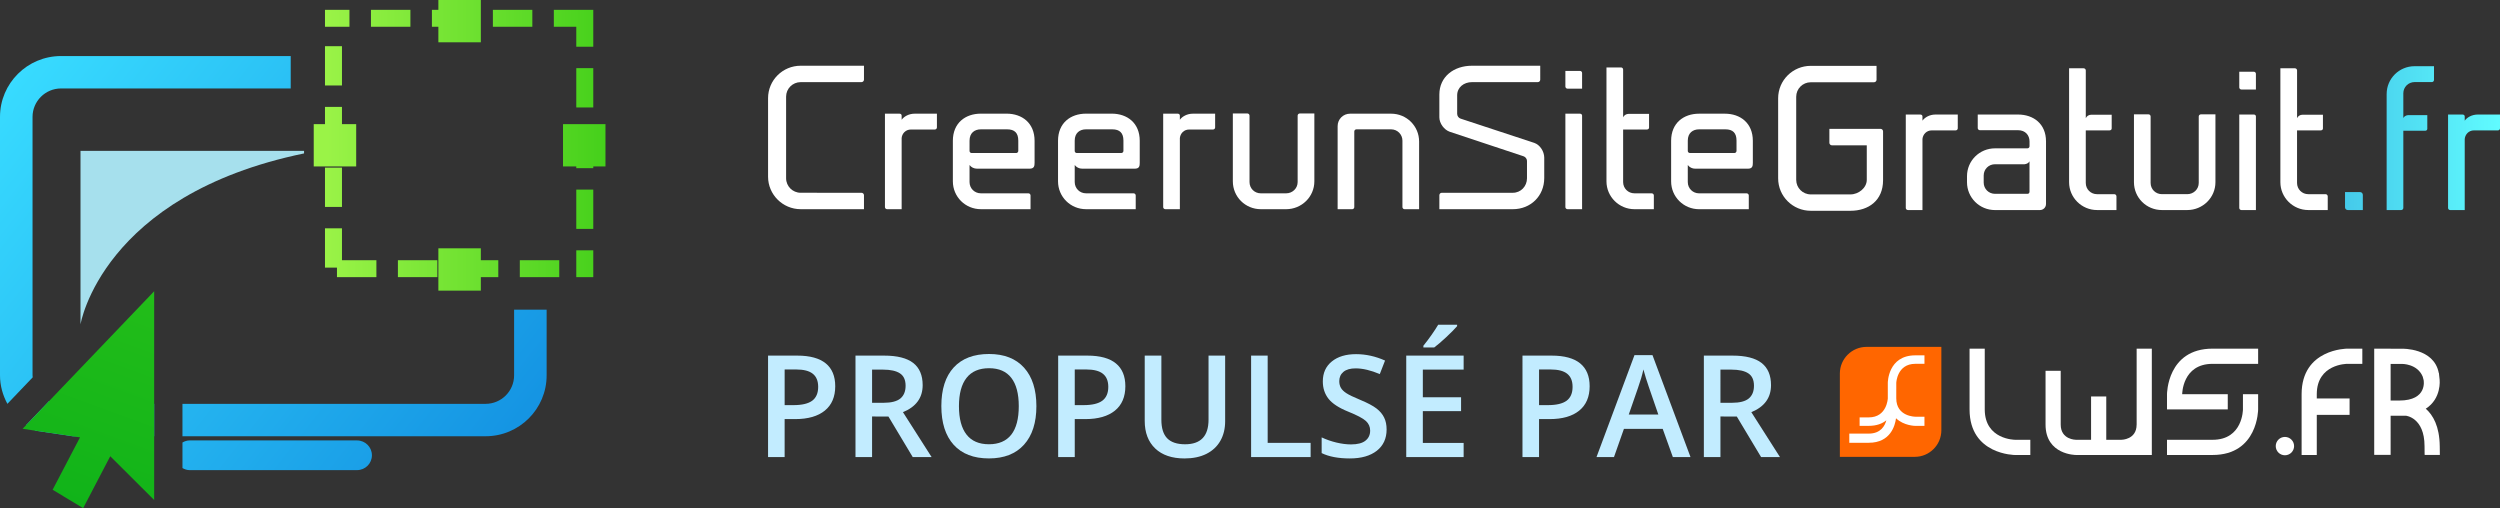 <?xml version="1.0" encoding="utf-8"?>
<!-- Generator: Adobe Illustrator 16.0.3, SVG Export Plug-In . SVG Version: 6.00 Build 0)  -->
<!DOCTYPE svg PUBLIC "-//W3C//DTD SVG 1.1//EN" "http://www.w3.org/Graphics/SVG/1.1/DTD/svg11.dtd">
<svg version="1.1" id="Layer_1" xmlns="http://www.w3.org/2000/svg" xmlns:xlink="http://www.w3.org/1999/xlink" x="0px" y="0px"
	 width="300.092px" height="61px" viewBox="0 0 300.092 61" enable-background="new 0 0 300.092 61" xml:space="preserve">
<rect x="0" y="0" width="300.092" height="61" fill="#333333" stroke="none"/>
<g>
	<path fill="#C2ECFF" d="M100.259,46.363c0,1.271-0.417,2.246-1.25,2.925c-0.833,0.678-2.018,1.019-3.557,1.019h-1.267v4.557h-1.99
		V42.686h3.508c1.521,0,2.659,0.313,3.418,0.932C99.879,44.238,100.259,45.154,100.259,46.363z M94.186,48.63h1.06
		c1.021,0,1.771-0.178,2.249-0.53c0.478-0.357,0.716-0.912,0.716-1.664c0-0.703-0.214-1.226-0.643-1.568
		c-0.427-0.344-1.094-0.518-1.998-0.518h-1.384V48.63z"/>
	<path fill="#C2ECFF" d="M104.681,49.995v4.866h-1.991V42.686h3.44c1.571,0,2.735,0.295,3.49,0.881
		c0.755,0.59,1.134,1.479,1.134,2.666c0,1.516-0.79,2.598-2.367,3.24l3.44,5.391h-2.266l-2.916-4.867L104.681,49.995L104.681,49.995
		z M104.681,48.35h1.383c0.928,0,1.6-0.175,2.017-0.517c0.416-0.349,0.624-0.856,0.624-1.533c0-0.688-0.227-1.187-0.675-1.481
		c-0.45-0.299-1.128-0.451-2.031-0.451h-1.317V48.35z"/>
	<path fill="#C2ECFF" d="M124.405,48.755c0,1.983-0.495,3.524-1.486,4.625c-0.991,1.099-2.396,1.647-4.209,1.647
		c-1.839,0-3.251-0.547-4.236-1.637c-0.985-1.092-1.478-2.643-1.478-4.654c0-2.008,0.495-3.551,1.485-4.629
		c0.992-1.078,2.407-1.616,4.244-1.616c1.812,0,3.21,0.549,4.198,1.641C123.911,45.229,124.405,46.771,124.405,48.755z
		 M115.109,48.755c0,1.498,0.304,2.638,0.909,3.41c0.605,0.776,1.501,1.162,2.691,1.162c1.182,0,2.075-0.382,2.677-1.146
		c0.602-0.769,0.904-1.91,0.904-3.427c0-1.491-0.299-2.627-0.896-3.396c-0.597-0.773-1.486-1.158-2.669-1.158
		c-1.193,0-2.096,0.385-2.703,1.158C115.414,46.128,115.109,47.264,115.109,48.755z"/>
	<path fill="#C2ECFF" d="M135.084,46.363c0,1.271-0.417,2.246-1.25,2.925c-0.833,0.678-2.019,1.019-3.558,1.019h-1.266v4.557h-1.991
		V42.686h3.507c1.521,0,2.662,0.313,3.418,0.932C134.706,44.238,135.084,45.154,135.084,46.363z M129.011,48.63h1.058
		c1.022,0,1.771-0.178,2.249-0.53c0.479-0.357,0.718-0.912,0.718-1.664c0-0.703-0.215-1.226-0.644-1.568
		c-0.427-0.344-1.093-0.518-1.998-0.518h-1.384L129.011,48.63L129.011,48.63z"/>
	<path fill="#C2ECFF" d="M147.063,42.686v7.879c0,0.899-0.194,1.688-0.58,2.36c-0.387,0.675-0.944,1.193-1.674,1.558
		c-0.73,0.365-1.604,0.547-2.62,0.547c-1.51,0-2.685-0.4-3.522-1.197c-0.838-0.803-1.258-1.902-1.258-3.303v-7.844h1.999v7.703
		c0,1.004,0.233,1.745,0.698,2.223c0.468,0.479,1.185,0.717,2.149,0.717c1.877,0,2.814-0.986,2.814-2.953v-7.689H147.063
		L147.063,42.686z"/>
	<path fill="#C2ECFF" d="M150.178,54.861V42.686h1.989v10.471h5.156v1.707h-7.146V54.861z"/>
	<path fill="#C2ECFF" d="M166.444,51.555c0,1.082-0.393,1.934-1.173,2.551c-0.783,0.612-1.862,0.924-3.242,0.924
		c-1.376,0-2.504-0.213-3.381-0.641v-1.886c0.555,0.263,1.146,0.468,1.771,0.619c0.624,0.147,1.205,0.224,1.744,0.224
		c0.789,0,1.371-0.15,1.744-0.451c0.375-0.297,0.563-0.701,0.563-1.207c0-0.455-0.171-0.84-0.516-1.158
		c-0.345-0.314-1.056-0.691-2.134-1.125c-1.11-0.447-1.893-0.963-2.349-1.537c-0.455-0.578-0.684-1.273-0.684-2.082
		c0-1.018,0.361-1.816,1.084-2.4c0.722-0.584,1.69-0.875,2.907-0.875c1.165,0,2.326,0.254,3.479,0.768l-0.63,1.623
		c-1.084-0.455-2.052-0.684-2.9-0.684c-0.642,0-1.131,0.139-1.467,0.42c-0.333,0.281-0.498,0.652-0.498,1.113
		c0,0.318,0.067,0.586,0.2,0.811c0.133,0.229,0.352,0.439,0.657,0.637c0.305,0.201,0.854,0.466,1.648,0.794
		c0.895,0.372,1.549,0.719,1.965,1.041c0.418,0.323,0.724,0.687,0.916,1.09C166.348,50.523,166.444,51.005,166.444,51.555z"/>
	<path fill="#C2ECFF" d="M175.691,54.861h-6.89V42.686h6.89v1.682h-4.898v3.316h4.589v1.666h-4.589v3.819h4.898V54.861z
		 M170.858,41.71v-0.209c0.319-0.392,0.645-0.821,0.979-1.297c0.337-0.479,0.602-0.888,0.798-1.226h2.272v0.174
		c-0.289,0.339-0.723,0.773-1.295,1.312c-0.575,0.535-1.06,0.951-1.454,1.246H170.858z"/>
	<path fill="#C2ECFF" d="M190.816,46.363c0,1.271-0.417,2.246-1.25,2.925c-0.832,0.678-2.017,1.019-3.557,1.019h-1.267v4.557h-1.989
		V42.686h3.505c1.521,0,2.661,0.313,3.42,0.932C190.436,44.238,190.816,45.154,190.816,46.363z M184.743,48.63h1.059
		c1.021,0,1.771-0.178,2.249-0.53c0.478-0.357,0.716-0.912,0.716-1.664c0-0.703-0.214-1.226-0.641-1.568
		c-0.428-0.344-1.096-0.518-1.999-0.518h-1.384V48.63z"/>
	<path fill="#C2ECFF" d="M200.802,54.861l-1.216-3.381h-4.655l-1.192,3.381h-2.099l4.556-12.229h2.165l4.561,12.229H200.802z
		 M199.062,49.764l-1.141-3.313c-0.083-0.226-0.2-0.572-0.347-1.052c-0.146-0.477-0.248-0.828-0.305-1.051
		c-0.15,0.685-0.37,1.432-0.659,2.242l-1.1,3.172h3.551V49.764z"/>
	<path fill="#C2ECFF" d="M206.516,49.995v4.866h-1.99V42.686h3.44c1.571,0,2.734,0.295,3.488,0.881
		c0.756,0.59,1.134,1.479,1.134,2.666c0,1.516-0.788,2.598-2.364,3.24l3.438,5.391h-2.266l-2.916-4.867L206.516,49.995
		L206.516,49.995z M206.516,48.35h1.384c0.928,0,1.6-0.175,2.016-0.517c0.417-0.349,0.625-0.856,0.625-1.533
		c0-0.688-0.226-1.187-0.675-1.481c-0.448-0.299-1.128-0.451-2.032-0.451h-1.316L206.516,48.35L206.516,48.35z"/>
</g>
<g>
	<path fill="#FF6600" d="M227.961,41.639L227.961,41.639h-3.91c-1.766,0-3.201,1.436-3.201,3.2v4.923v1.879v3.198h5.079l0,0h3.909
		c1.768,0,3.197-1.43,3.197-3.198v-4.922v-1.88v-3.2H227.961z"/>
	<path fill="#FFFFFF" d="M227.623,46.718v-0.762c0,0,0.084-2.285,2.283-2.285h1.1v-1.017h-1.1c-3.3,0-3.3,3.302-3.3,3.302v0.762
		v0.337v0.762c0,0-0.087,2.285-2.285,2.285h-1.099v1.016h1.099c0.952,0,1.629-0.275,2.11-0.666c-0.173,0.65-0.667,1.596-2.11,1.596
		h-2.337v1.1h2.337c2.625,0,3.161-2.088,3.271-2.942c0.95,0.912,2.313,0.914,2.313,0.914h1.1v-1.101h-1.1c0,0-2.283,0-2.283-2.201
		v-0.762V46.718z"/>
	<path fill="#FFFFFF" d="M238.243,49.145v-7.291h-1.823v7.291c0,5.471,5.47,5.471,5.47,5.471h1.823V52.79h-1.823
		C241.889,52.79,238.243,52.79,238.243,49.145z"/>
	<path fill="#FFFFFF" d="M256.473,50.968c0,1.822-1.823,1.822-1.823,1.822h-1.821v-5.197h-1.823v5.197h-1.823
		c0,0-1.822,0-1.822-1.822v-6.459h-1.82v6.459c0,3.646,3.644,3.646,3.644,3.646h3.646h1.821h3.646v-3.646l0,0v-9.114h-1.822v9.114
		H256.473z"/>
	<path fill="#FFFFFF" d="M260.12,47.32v1.822l0,0h1.823l0,0h5.471V47.32h-5.471c0,0,0-3.645,3.646-3.645h5.47v-1.824h-5.47
		C260.12,41.854,260.12,47.32,260.12,47.32z"/>
	<path fill="#FFFFFF" d="M269.235,49.145c0,0,0,3.646-3.646,3.646h-5.469v1.823h5.469c5.469,0,5.469-5.471,5.469-5.471V47.32h-1.822
		L269.235,49.145L269.235,49.145z"/>
	<circle fill="#FFFFFF" cx="274.274" cy="53.548" r="1.101"/>
	<path fill="#FFFFFF" d="M276.278,47.32v7.293h1.821V49.8h3.938v-1.969h-3.938V47.32c0-3.645,3.646-3.645,3.646-3.645h1.821v-1.824
		h-1.821C281.745,41.854,276.278,41.854,276.278,47.32z"/>
	<path fill="#FFFFFF" d="M292.859,53.548c-0.029-2.385-0.81-3.729-1.678-4.487c1.919-1.226,1.665-3.472,1.665-3.472l-0.043-0.399
		c-0.006-0.088-0.017-0.176-0.027-0.258l-0.018-0.162l-0.016,0.002c-0.567-3.029-4.423-2.914-4.423-2.914h-1.356v-0.004h-1.97
		v12.744h1.97V49.9h1.823c0,0,2.242,0.201,2.248,3.647c0.001,1.065,0.016,1.065,0.016,1.065h1.823L292.859,53.548z M286.963,43.682
		h1.356c0,0,1.854-0.035,2.499,1.536l0.106,0.408c0,0,0.506,2.453-2.92,2.453h-1.043L286.963,43.682L286.963,43.682z"/>
</g>
<path fill="#A6E0ED" d="M9.664,18.106v20.83c0,0,2.542-15.492,26.833-20.52v-0.31H9.664z"/>
<g>
	<linearGradient id="SVGID_1_" gradientUnits="userSpaceOnUse" x1="39.265" y1="32.252" x2="72.704" y2="32.252">
		<stop  offset="0" style="stop-color:#9AF347"/>
		<stop  offset="1" style="stop-color:#45D01B"/>
	</linearGradient>
	<rect x="47.763" y="31.236" fill="url(#SVGID_1_)" width="4.735" height="2.03"/>
	<linearGradient id="SVGID_2_" gradientUnits="userSpaceOnUse" x1="39.265" y1="30.337" x2="72.704" y2="30.337">
		<stop  offset="0" style="stop-color:#9AF347"/>
		<stop  offset="1" style="stop-color:#45D01B"/>
	</linearGradient>
	<polygon fill="url(#SVGID_2_)" points="41.049,27.408 39.01,27.408 39.01,32.124 40.448,32.124 40.448,33.267 45.182,33.267 
		45.182,31.236 41.049,31.236 	"/>
	<linearGradient id="SVGID_3_" gradientUnits="userSpaceOnUse" x1="39.265" y1="22.48" x2="72.704" y2="22.48">
		<stop  offset="0" style="stop-color:#9AF347"/>
		<stop  offset="1" style="stop-color:#45D01B"/>
	</linearGradient>
	<rect x="39.01" y="20.122" fill="url(#SVGID_3_)" width="2.039" height="4.717"/>
	<linearGradient id="SVGID_4_" gradientUnits="userSpaceOnUse" x1="39.265" y1="25.117" x2="72.704" y2="25.117">
		<stop  offset="0" style="stop-color:#9AF347"/>
		<stop  offset="1" style="stop-color:#45D01B"/>
	</linearGradient>
	<rect x="69.176" y="22.758" fill="url(#SVGID_4_)" width="2.039" height="4.718"/>
	<linearGradient id="SVGID_5_" gradientUnits="userSpaceOnUse" x1="39.265" y1="31.657" x2="72.704" y2="31.657">
		<stop  offset="0" style="stop-color:#9AF347"/>
		<stop  offset="1" style="stop-color:#45D01B"/>
	</linearGradient>
	<polygon fill="url(#SVGID_5_)" points="69.176,33.267 69.712,33.267 71.215,33.267 71.215,30.047 69.176,30.047 	"/>
	<linearGradient id="SVGID_6_" gradientUnits="userSpaceOnUse" x1="39.265" y1="2.196" x2="72.704" y2="2.196">
		<stop  offset="0" style="stop-color:#9AF347"/>
		<stop  offset="1" style="stop-color:#45D01B"/>
	</linearGradient>
	<rect x="59.164" y="1.18" fill="url(#SVGID_6_)" width="4.736" height="2.032"/>
	<linearGradient id="SVGID_7_" gradientUnits="userSpaceOnUse" x1="39.265" y1="10.54" x2="72.704" y2="10.54">
		<stop  offset="0" style="stop-color:#9AF347"/>
		<stop  offset="1" style="stop-color:#45D01B"/>
	</linearGradient>
	<rect x="69.176" y="8.181" fill="url(#SVGID_7_)" width="2.039" height="4.718"/>
	<linearGradient id="SVGID_8_" gradientUnits="userSpaceOnUse" x1="39.265" y1="3.394" x2="72.704" y2="3.394">
		<stop  offset="0" style="stop-color:#9AF347"/>
		<stop  offset="1" style="stop-color:#45D01B"/>
	</linearGradient>
	<polygon fill="url(#SVGID_8_)" points="69.176,5.609 71.215,5.609 71.215,1.18 66.48,1.18 66.48,3.212 69.176,3.212 	"/>
	<linearGradient id="SVGID_9_" gradientUnits="userSpaceOnUse" x1="39.265" y1="2.196" x2="72.704" y2="2.196">
		<stop  offset="0" style="stop-color:#9AF347"/>
		<stop  offset="1" style="stop-color:#45D01B"/>
	</linearGradient>
	<rect x="44.529" y="1.18" fill="url(#SVGID_9_)" width="4.735" height="2.032"/>
	<linearGradient id="SVGID_10_" gradientUnits="userSpaceOnUse" x1="39.265" y1="2.196" x2="72.704" y2="2.196">
		<stop  offset="0" style="stop-color:#9AF347"/>
		<stop  offset="1" style="stop-color:#45D01B"/>
	</linearGradient>
	<rect x="39.01" y="1.18" fill="url(#SVGID_10_)" width="2.938" height="2.032"/>
	<linearGradient id="SVGID_11_" gradientUnits="userSpaceOnUse" x1="39.265" y1="32.252" x2="72.704" y2="32.252">
		<stop  offset="0" style="stop-color:#9AF347"/>
		<stop  offset="1" style="stop-color:#45D01B"/>
	</linearGradient>
	<polygon fill="url(#SVGID_11_)" points="62.397,31.236 62.397,33.267 65.615,33.267 67.132,33.267 67.132,31.236 65.615,31.236 	
		"/>
	<linearGradient id="SVGID_12_" gradientUnits="userSpaceOnUse" x1="39.265" y1="7.902" x2="72.704" y2="7.902">
		<stop  offset="0" style="stop-color:#9AF347"/>
		<stop  offset="1" style="stop-color:#45D01B"/>
	</linearGradient>
	<polygon fill="url(#SVGID_12_)" points="41.049,6.727 41.049,5.544 39.01,5.544 39.01,6.727 39.01,10.261 41.049,10.261 	"/>
	<linearGradient id="SVGID_13_" gradientUnits="userSpaceOnUse" x1="39.265" y1="16.406" x2="72.704" y2="16.406">
		<stop  offset="0" style="stop-color:#9AF347"/>
		<stop  offset="1" style="stop-color:#45D01B"/>
	</linearGradient>
	<polygon fill="url(#SVGID_13_)" points="42.756,19.979 42.756,14.902 41.049,14.902 41.049,12.832 39.01,12.832 39.01,14.902 
		37.659,14.902 37.659,18.106 37.659,18.183 37.659,19.979 39.01,19.979 	"/>
	<linearGradient id="SVGID_14_" gradientUnits="userSpaceOnUse" x1="39.265" y1="17.544" x2="72.704" y2="17.544">
		<stop  offset="0" style="stop-color:#9AF347"/>
		<stop  offset="1" style="stop-color:#45D01B"/>
	</linearGradient>
	<polygon fill="url(#SVGID_14_)" points="71.215,14.902 67.583,14.902 67.583,19.979 69.176,19.979 69.176,20.187 71.215,20.187 
		71.215,19.979 72.68,19.979 72.68,14.902 	"/>
	<linearGradient id="SVGID_15_" gradientUnits="userSpaceOnUse" x1="39.265" y1="32.347" x2="72.704" y2="32.347">
		<stop  offset="0" style="stop-color:#9AF347"/>
		<stop  offset="1" style="stop-color:#45D01B"/>
	</linearGradient>
	<polygon fill="url(#SVGID_15_)" points="57.719,29.807 52.621,29.807 52.621,33.267 52.621,34.886 57.719,34.886 57.719,33.267 
		59.814,33.267 59.814,31.236 57.719,31.236 	"/>
	<linearGradient id="SVGID_16_" gradientUnits="userSpaceOnUse" x1="39.265" y1="2.537" x2="72.704" y2="2.537">
		<stop  offset="0" style="stop-color:#9AF347"/>
		<stop  offset="1" style="stop-color:#45D01B"/>
	</linearGradient>
	<polygon fill="url(#SVGID_16_)" points="52.621,5.077 57.719,5.077 57.719,1.18 57.719,-0.003 52.621,-0.003 52.621,1.18 
		51.846,1.18 51.846,3.212 52.621,3.212 	"/>
</g>
<g>
	
		<linearGradient id="SVGID_17_" gradientUnits="userSpaceOnUse" x1="654.28" y1="561.973" x2="718.315" y2="612.133" gradientTransform="matrix(1 0 0 1 -653.92 -551.199)">
		<stop  offset="0" style="stop-color:#38DBFF"/>
		<stop  offset="1" style="stop-color:#118DE0"/>
	</linearGradient>
	<path fill="url(#SVGID_17_)" d="M61.711,37.171v7.889c0,1.886-1.537,3.417-3.425,3.417H21.902v3.889h36.385
		c4.046,0,7.329-3.27,7.329-7.306v-7.889H61.711z"/>
	
		<linearGradient id="SVGID_18_" gradientUnits="userSpaceOnUse" x1="652.854" y1="563.951" x2="714.016" y2="611.862" gradientTransform="matrix(1 0 0 1 -653.92 -551.199)">
		<stop  offset="0" style="stop-color:#38DBFF"/>
		<stop  offset="1" style="stop-color:#118DE0"/>
	</linearGradient>
	<path fill="url(#SVGID_18_)" d="M3.906,45.06v-31.03c0-1.879,1.535-3.413,3.424-3.413h27.567v-3.89H7.328
		C3.283,6.727,0,10,0,14.029v31.03c0,1.24,0.339,2.393,0.887,3.417l3.041-3.184C3.922,45.213,3.906,45.14,3.906,45.06z"/>
	
		<linearGradient id="SVGID_19_" gradientUnits="userSpaceOnUse" x1="645.332" y1="573.394" x2="709.351" y2="623.542" gradientTransform="matrix(1 0 0 1 -653.92 -551.199)">
		<stop  offset="0" style="stop-color:#38DBFF"/>
		<stop  offset="1" style="stop-color:#118DE0"/>
	</linearGradient>
	<path fill="url(#SVGID_19_)" d="M42.853,52.867H22.762c-0.317,0-0.6,0.102-0.859,0.248v3.071c0.26,0.146,0.542,0.247,0.859,0.247
		h20.091c0.991,0,1.791-0.795,1.791-1.782S43.841,52.867,42.853,52.867z"/>
	
		<linearGradient id="SVGID_20_" gradientUnits="userSpaceOnUse" x1="639.337" y1="581.059" x2="703.35" y2="631.202" gradientTransform="matrix(1 0 0 1 -653.92 -551.199)">
		<stop  offset="0" style="stop-color:#38DBFF"/>
		<stop  offset="1" style="stop-color:#118DE0"/>
	</linearGradient>
	<path fill="url(#SVGID_20_)" d="M5.89,48.149l-2.761,2.886c0.376,0.26,0.776,0.489,1.198,0.676l4.383,0.654h9.797v-3.889H7.33
		C6.814,48.477,6.329,48.352,5.89,48.149z"/>
</g>
<linearGradient id="SVGID_21_" gradientUnits="userSpaceOnUse" x1="654.115" y1="635.425" x2="690.101" y2="537.016" gradientTransform="matrix(1 0 0 1 -653.92 -551.199)">
	<stop  offset="0" style="stop-color:#00AA18"/>
	<stop  offset="1" style="stop-color:#45D01B"/>
</linearGradient>
<polygon fill="url(#SVGID_21_)" points="5.89,48.149 3.129,51.035 2.713,51.47 4.327,51.711 8.71,52.365 9.605,52.498 6.317,58.787 
	9.981,60.997 13.234,54.765 18.506,60.018 18.506,52.365 18.506,48.477 18.506,34.96 "/>
<path fill="#FFFFFF" d="M96.11,25.11h7.599v-1.674c0-0.164-0.138-0.297-0.3-0.297H96.11c-0.966,0-1.749-0.78-1.749-1.744v-9.793
	c0-0.961,0.783-1.743,1.749-1.743h7.299c0.162,0,0.3-0.138,0.3-0.298V7.89H96.11c-2.164,0-3.914,1.742-3.914,3.896v9.428
	C92.196,23.343,93.946,25.11,96.11,25.11z"/>
<path fill="#FFFFFF" d="M108.229,16.577c0.045-0.548,0.483-1.029,1.105-1.029h2.879c0.138,0,0.252-0.113,0.252-0.252v-1.65h-2.67
	c-0.712,0-1.288,0.345-1.564,0.73v-0.503c0-0.133-0.116-0.228-0.255-0.228h-1.75V24.86c0,0.138,0.116,0.251,0.255,0.251h1.75v-8.534
	H108.229z"/>
<path fill="#FFFFFF" d="M117.74,25.11h5.962v-1.652c0-0.136-0.115-0.253-0.254-0.253h-5.708c-0.759,0-1.36-0.594-1.36-1.353v-2.045
	c0.208,0.279,0.531,0.44,0.898,0.44h6.309c0.551,0,0.6-0.319,0.6-0.71v-2.639c0-2.131-1.498-3.256-3.363-3.256h-3.085
	c-1.867,0-3.361,1.125-3.361,3.256v4.867C114.38,23.621,115.873,25.11,117.74,25.11z M116.382,16.877
	c0-0.917,0.601-1.352,1.36-1.352h3.153c0.896,0,1.337,0.437,1.337,1.352v1.238c0,0.138-0.117,0.254-0.254,0.254h-5.367
	c-0.139-0.022-0.23-0.116-0.23-0.254V16.877L116.382,16.877z"/>
<path fill="#FFFFFF" d="M130.363,25.11h5.965v-1.652c0-0.136-0.115-0.253-0.258-0.253h-5.707c-0.758,0-1.357-0.594-1.357-1.353
	v-2.045c0.209,0.279,0.529,0.44,0.896,0.44h6.311c0.553,0,0.598-0.319,0.598-0.71v-2.639c0-2.131-1.496-3.256-3.359-3.256h-3.088
	c-1.865,0-3.361,1.125-3.361,3.256v4.867C127.002,23.621,128.496,25.11,130.363,25.11z M129.006,16.877
	c0-0.917,0.6-1.352,1.355-1.352h3.152c0.898,0,1.34,0.437,1.34,1.352v1.238c0,0.138-0.117,0.254-0.256,0.254h-5.363
	c-0.139-0.022-0.229-0.116-0.229-0.254V16.877L129.006,16.877z"/>
<path fill="#FFFFFF" d="M141.627,14.376v-0.503c0-0.133-0.113-0.228-0.252-0.228h-1.75V24.86c0,0.138,0.115,0.251,0.254,0.251h1.748
	v-8.534c0.049-0.548,0.484-1.029,1.107-1.029h2.875c0.141,0,0.252-0.113,0.252-0.252v-1.65h-2.666
	C142.48,13.646,141.906,13.989,141.627,14.376z"/>
<path fill="#FFFFFF" d="M157.771,21.767v-8.147h-1.752c-0.137,0-0.254,0.12-0.254,0.254v7.979c0,0.758-0.619,1.353-1.381,1.353
	h-3.039c-0.762,0-1.357-0.594-1.357-1.353v-7.979c0-0.133-0.117-0.254-0.254-0.254h-1.748v8.147c0,1.854,1.494,3.344,3.359,3.344
	h3.039C156.25,25.11,157.771,23.621,157.771,21.767z"/>
<path fill="#FFFFFF" d="M166.985,13.646h-4.928c-0.83,0-1.492,0.666-1.492,1.49v9.976h1.75c0.137,0,0.25-0.114,0.25-0.252v-9.081
	c0-0.139,0.115-0.254,0.254-0.254h4.166c0.764,0,1.359,0.619,1.359,1.353v7.981c0,0.138,0.117,0.252,0.252,0.252h1.75v-8.119
	C170.346,15.136,168.85,13.646,166.985,13.646z"/>
<path fill="#FFFFFF" d="M184.168,17.151l-8.84-2.911c-0.232-0.069-0.414-0.319-0.414-0.572v-2.227c0-0.962,0.803-1.582,1.775-1.582
	h7.895c0.182,0,0.301-0.138,0.301-0.298V7.89h-8.193c-2.17,0-3.916,1.307-3.916,3.461v2.729c0,0.734,0.576,1.512,1.262,1.743
	l8.842,2.935c0.23,0.071,0.416,0.321,0.416,0.551v2.088c0,0.964-0.74,1.744-1.699,1.744h-8.525c-0.158,0-0.295,0.114-0.295,0.297
	v1.674h8.818c2.139,0,3.771-1.581,3.771-3.738v-2.455C185.365,18.185,184.858,17.384,184.168,17.151z"/>
<path fill="#FFFFFF" d="M189.655,13.646h-1.752V24.86c0,0.138,0.117,0.251,0.258,0.251h1.748V13.873
	C189.908,13.74,189.793,13.646,189.655,13.646z"/>
<path fill="#FFFFFF" d="M189.655,8.511h-1.752v1.875c0,0.139,0.117,0.258,0.258,0.258h1.748V8.761
	C189.908,8.62,189.793,8.511,189.655,8.511z"/>
<path fill="#FFFFFF" d="M198.262,23.205h-2.07c-0.754,0-1.357-0.594-1.357-1.353v-6.305h2.857c0.139,0,0.256-0.091,0.256-0.229
	v-1.65h-2.441c-0.299,0-0.551,0.158-0.672,0.412V8.347c0-0.139-0.113-0.252-0.25-0.252h-1.75v13.672c0,1.854,1.52,3.344,3.357,3.344
	h2.33v-1.652C198.522,23.322,198.406,23.205,198.262,23.205z"/>
<path fill="#FFFFFF" d="M207.045,13.646h-3.086c-1.867,0-3.363,1.125-3.363,3.255v4.868c0,1.854,1.496,3.344,3.363,3.344h5.959
	v-1.651c0-0.137-0.117-0.254-0.25-0.254h-5.709c-0.764,0-1.363-0.594-1.363-1.353V19.81c0.211,0.279,0.531,0.44,0.902,0.44h6.305
	c0.557,0,0.602-0.321,0.602-0.711v-2.64C210.403,14.771,208.906,13.646,207.045,13.646z M208.446,18.115
	c0,0.138-0.117,0.254-0.252,0.254h-5.361c-0.139-0.022-0.236-0.116-0.236-0.254v-1.238c0-0.917,0.602-1.352,1.363-1.352h3.154
	c0.893,0,1.332,0.437,1.332,1.352V18.115L208.446,18.115z"/>
<path fill="#FFFFFF" d="M225.737,15.467h-6.145v1.676c0,0.162,0.141,0.301,0.301,0.301h4.188v4.146c0,0.963-0.99,1.746-1.955,1.746
	h-4.766c-0.969,0-1.75-0.783-1.75-1.746v-9.975c0-0.963,0.781-1.74,1.75-1.74h7.576c0.186,0,0.318-0.139,0.318-0.297V7.904h-7.895
	c-2.164,0-3.916,1.738-3.916,3.895v9.607c0,2.156,1.752,3.895,3.916,3.895h4.766c2.166,0,3.912-1.232,3.912-3.666v-5.867
	C226.039,15.607,225.901,15.467,225.737,15.467z"/>
<path fill="#FFFFFF" d="M230.766,14.484v-0.508c0-0.135-0.109-0.227-0.252-0.227h-1.75v11.215c0,0.137,0.119,0.25,0.256,0.25h1.746
	v-8.533c0.049-0.545,0.486-1.029,1.109-1.029h2.877c0.139,0,0.252-0.113,0.252-0.25v-1.654h-2.672
	C231.621,13.748,231.043,14.094,230.766,14.484z"/>
<path fill="#FFFFFF" d="M242.235,13.748h-4.834v1.629c0,0.135,0.117,0.252,0.254,0.252h4.58c0.898,0,1.383,0.619,1.383,1.354v0.572
	c0,0.139-0.115,0.252-0.256,0.252h-3.887c-1.865,0-3.363,1.492-3.363,3.348v0.715c0,1.857,1.498,3.346,3.363,3.346h5.385
	c0.414,0,0.736-0.32,0.736-0.732v-7.521C245.596,14.871,244.102,13.748,242.235,13.748z M243.615,23.012
	c0,0.139-0.09,0.254-0.23,0.254h-3.91c-0.76,0-1.359-0.598-1.359-1.355v-0.844c0-0.76,0.6-1.352,1.359-1.352h3.545
	c0.256-0.027,0.48-0.139,0.596-0.348V23.012z"/>
<path fill="#FFFFFF" d="M253.797,23.309h-2.072c-0.76,0-1.355-0.592-1.355-1.348V15.65h2.854c0.137,0,0.256-0.09,0.256-0.229V13.77
	h-2.441c-0.301,0-0.555,0.158-0.668,0.414V8.449c0-0.139-0.119-0.252-0.256-0.252h-1.748v13.67c0,1.855,1.52,3.346,3.359,3.346
	h2.326v-1.65C254.051,23.428,253.934,23.309,253.797,23.309z"/>
<path fill="#FFFFFF" d="M263.93,13.975v7.982c0,0.758-0.619,1.35-1.381,1.35h-3.037c-0.76,0-1.359-0.592-1.359-1.35v-7.982
	c0-0.133-0.113-0.25-0.25-0.25h-1.75v8.143c0,1.857,1.492,3.346,3.359,3.346h3.037c1.863,0,3.385-1.488,3.385-3.346v-8.141h-1.748
	C264.047,13.727,263.93,13.842,263.93,13.975z"/>
<path fill="#FFFFFF" d="M270.549,8.611h-1.754v1.879c0,0.141,0.117,0.256,0.258,0.256h1.74V8.863
	C270.795,8.727,270.684,8.611,270.549,8.611z"/>
<path fill="#FFFFFF" d="M270.549,13.748h-1.754v11.215c0,0.139,0.117,0.252,0.258,0.252h1.74V13.977
	C270.795,13.842,270.684,13.748,270.549,13.748z"/>
<path fill="#FFFFFF" d="M279.156,23.309h-2.072c-0.756,0-1.354-0.592-1.354-1.348V15.65h2.854c0.137,0,0.254-0.09,0.254-0.229V13.77
	h-2.441c-0.301,0-0.551,0.158-0.664,0.414V8.449c0-0.139-0.117-0.252-0.254-0.252h-1.75v13.67c0,1.855,1.521,3.346,3.355,3.346h2.33
	v-1.65C279.412,23.428,279.299,23.309,279.156,23.309z"/>
<linearGradient id="SVGID_22_" gradientUnits="userSpaceOnUse" x1="281.598" y1="24.136" x2="299.904" y2="24.136">
	<stop  offset="0" style="stop-color:#45CAEA"/>
	<stop  offset="1" style="stop-color:#60FBFF"/>
</linearGradient>
<path fill="url(#SVGID_22_)" d="M283.305,23.059h-1.816v1.834c0,0.16,0.137,0.32,0.322,0.32h1.816v-1.809
	C283.629,23.221,283.492,23.059,283.305,23.059z"/>
<linearGradient id="SVGID_23_" gradientUnits="userSpaceOnUse" x1="281.598" y1="16.579" x2="299.904" y2="16.579">
	<stop  offset="0" style="stop-color:#45CAEA"/>
	<stop  offset="1" style="stop-color:#60FBFF"/>
</linearGradient>
<path fill="url(#SVGID_23_)" d="M286.485,11.293v13.92h1.752c0.137,0,0.25-0.113,0.25-0.252v-9.266h2.621
	c0.141,0,0.258-0.09,0.258-0.23v-1.648h-2.252c-0.277,0-0.508,0.137-0.627,0.344v-2.959c0-0.752,0.602-1.35,1.359-1.35h2.072
	c0.137,0,0.252-0.115,0.252-0.256v-1.65h-2.324C287.981,7.945,286.485,9.439,286.485,11.293z"/>
<linearGradient id="SVGID_24_" gradientUnits="userSpaceOnUse" x1="281.598" y1="19.481" x2="299.904" y2="19.481">
	<stop  offset="0" style="stop-color:#45CAEA"/>
	<stop  offset="1" style="stop-color:#60FBFF"/>
</linearGradient>
<path fill="url(#SVGID_24_)" d="M295.858,14.484v-0.508c0-0.135-0.111-0.227-0.254-0.227h-1.746v11.215
	c0,0.137,0.111,0.25,0.254,0.25h1.746v-8.533c0.049-0.545,0.48-1.029,1.104-1.029h2.883c0.137,0,0.248-0.113,0.248-0.25v-1.654
	h-2.666C296.713,13.748,296.133,14.094,295.858,14.484z"/>
</svg>
